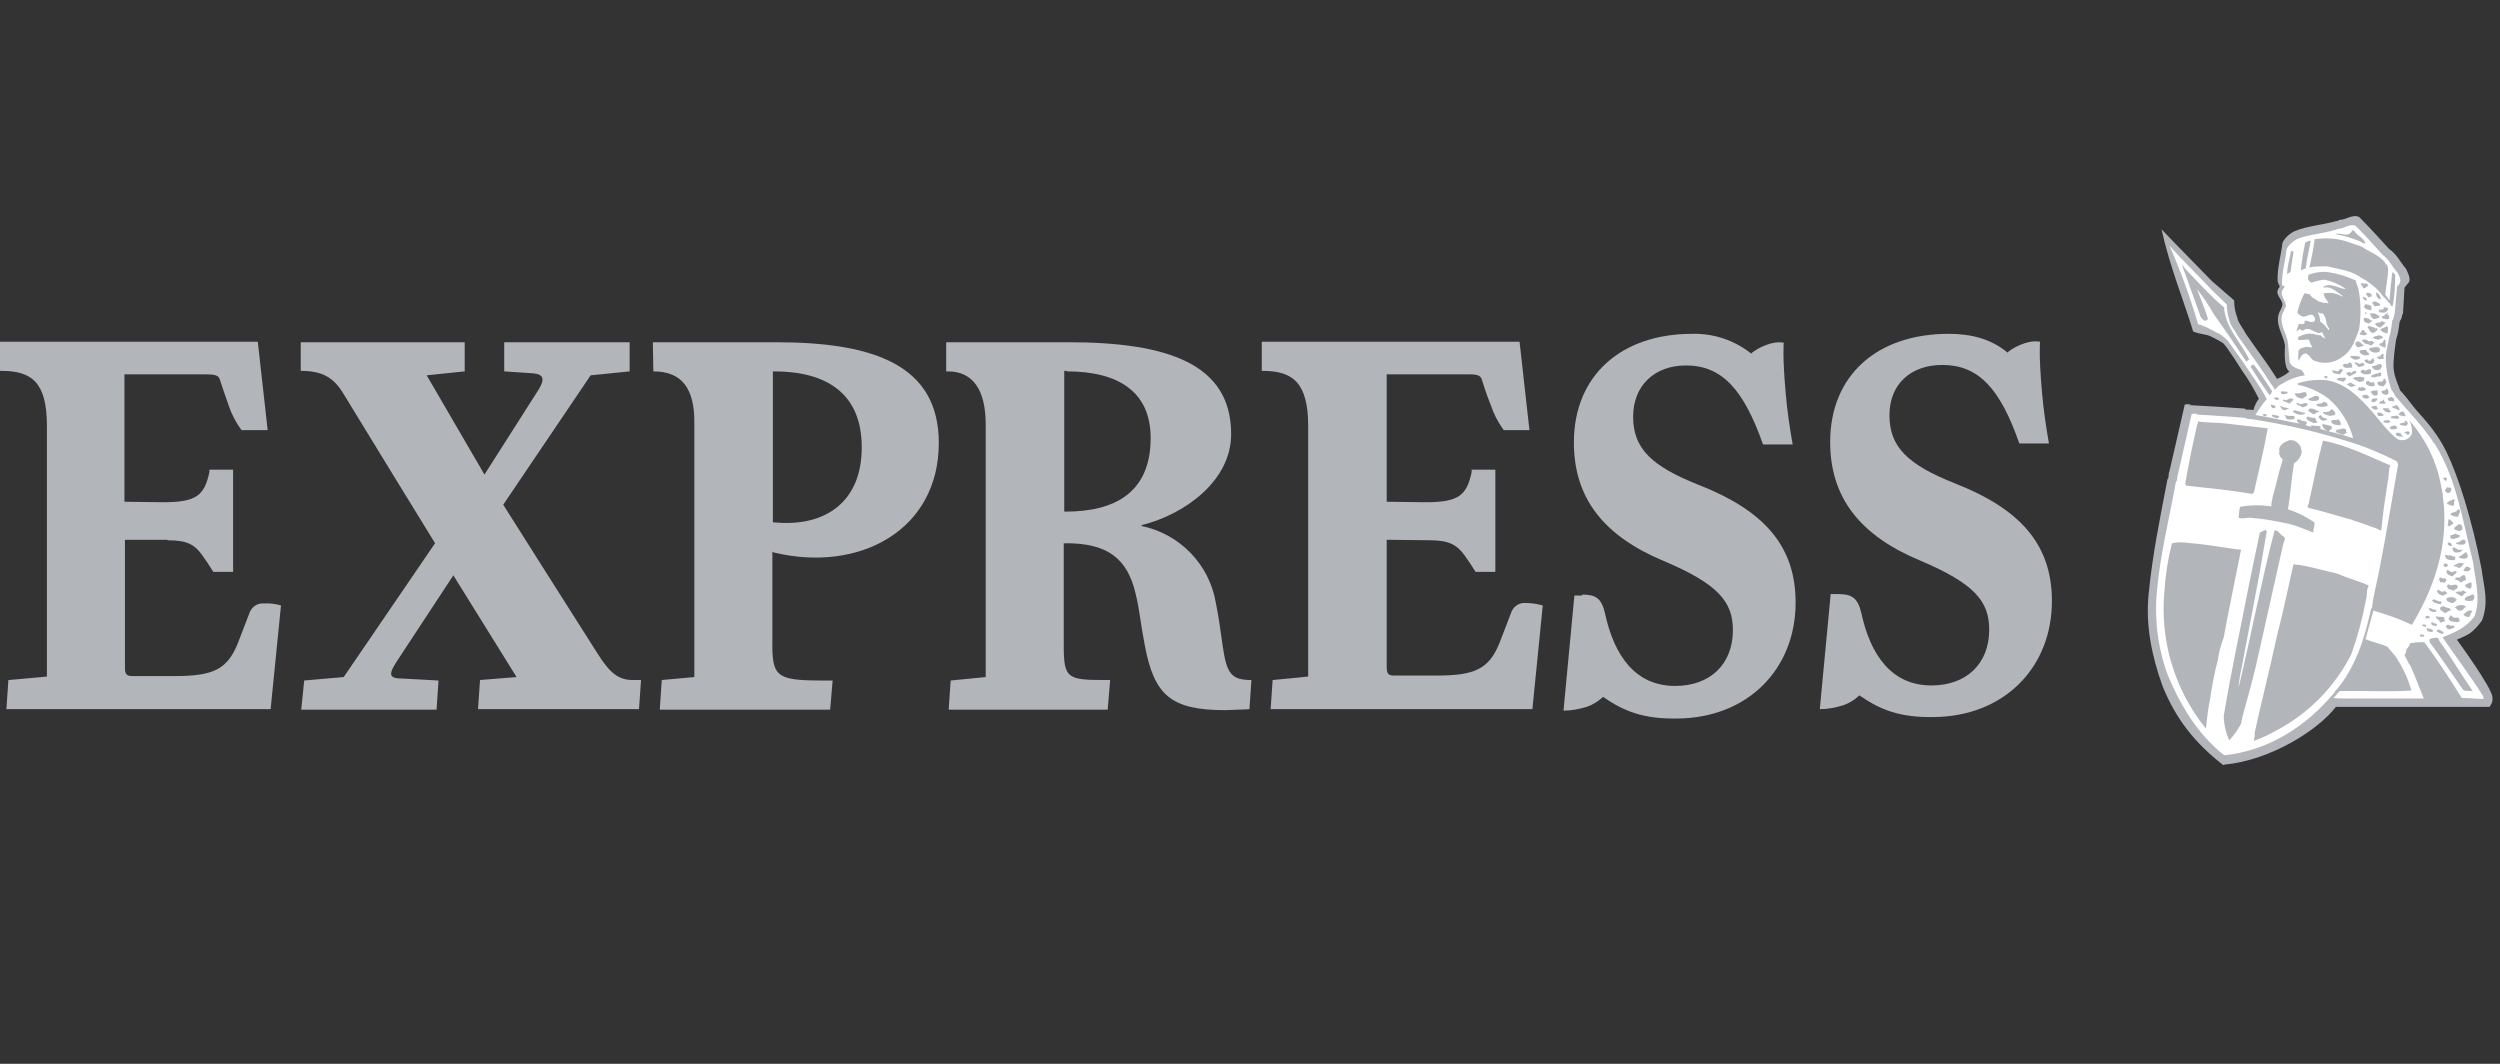 <svg width="141" height="60" viewBox="0 0 141 60" fill="none" xmlns="http://www.w3.org/2000/svg">
<rect x="0" y="0" width="141" height="60" fill="#333333" stroke="none"/>
<path d="M103.696 33.507C104.476 33.507 104.782 33.757 104.977 34.565C105.506 37.016 106.732 38.659 108.932 38.659C110.91 38.659 112.191 37.434 112.191 35.512C112.191 33.924 111.383 32.922 108.292 31.613C104.949 30.22 103.222 28.103 103.222 24.928C103.222 21.168 105.868 18.828 109.907 18.828C111.216 18.828 112.33 19.134 113.222 19.887L113.277 19.831C113.528 19.636 113.806 19.497 114.113 19.385C114.419 19.274 114.726 19.218 115.06 19.274C115.06 19.274 114.976 19.998 115.171 22.143C115.255 23.117 115.394 24.064 115.561 25.012H113.89C112.804 21.892 111.578 20.583 109.545 20.583C107.79 20.583 106.565 21.641 106.565 23.424C106.565 25.206 107.595 26.209 110.269 27.267C113.89 28.688 115.728 30.666 115.728 33.897C115.728 37.657 113.027 40.414 109.044 40.442C107.177 40.47 106.063 40.052 104.866 39.216L104.81 39.272C104.559 39.495 104.281 39.662 103.974 39.773C103.529 39.913 103.083 39.996 102.637 39.996L103.25 33.507H103.696Z" fill="#B2B6BB"/>
<path d="M89.24 33.534C90.02 33.534 90.327 33.757 90.522 34.593C91.051 37.044 92.276 38.687 94.477 38.687C96.454 38.687 97.735 37.462 97.735 35.54C97.735 33.952 96.928 32.949 93.836 31.64C90.494 30.248 88.767 28.131 88.767 24.956C88.767 21.195 91.413 18.828 95.451 18.828C96.649 18.8 97.819 19.19 98.766 19.942C98.794 19.914 98.794 19.914 98.822 19.887C99.072 19.692 99.351 19.552 99.657 19.441C99.964 19.329 100.27 19.274 100.604 19.329C100.604 19.329 100.521 20.054 100.716 22.198C100.799 23.173 100.938 24.12 101.106 25.067H99.434C98.348 21.975 97.123 20.611 95.089 20.611C93.335 20.611 92.109 21.725 92.109 23.507C92.109 25.29 93.14 26.293 95.814 27.351C99.434 28.771 101.273 30.749 101.273 33.98C101.273 37.74 98.571 40.498 94.588 40.525C92.722 40.553 91.608 40.136 90.41 39.3L90.354 39.356C90.104 39.578 89.825 39.745 89.519 39.857C89.073 39.996 88.627 40.08 88.182 40.08L88.795 33.59H89.24" fill="#B2B6BB"/>
<path d="M80.633 30.471C81.72 30.471 82.165 30.721 82.611 31.334C82.806 31.613 83.001 31.891 83.168 32.169L83.224 32.253H84.338V26.488H83.001V26.627C82.722 27.936 82.277 28.326 80.411 28.326L78.21 28.298V21.112H82.862C83.419 21.112 83.53 21.223 83.586 21.446C83.725 21.864 83.781 22.087 84.087 22.867C84.254 23.368 84.505 23.841 84.811 24.259H86.26L85.703 19.274H71.164V20.917H71.219C72.918 20.917 73.782 21.585 73.782 24.037V38.158L71.776 38.353L71.665 39.996H86.427L87.012 34.147C86.705 34.063 86.371 34.008 86.037 34.008C85.703 33.98 85.396 34.175 85.257 34.481C85.118 34.843 84.895 35.428 84.561 36.292C83.976 37.712 83.196 38.102 81.051 38.102H78.6C78.266 38.102 78.21 37.935 78.21 37.629V30.443L80.633 30.471Z" fill="#B2B6BB"/>
<path d="M60.162 20.945C63.142 20.945 64.897 22.142 64.897 24.705C64.897 27.769 62.892 28.855 60.106 28.855H60.023V20.917H60.162M68.574 34.008C68.212 31.835 66.54 30.108 64.368 29.663C64.368 29.663 64.368 29.635 64.424 29.607C66.763 29.022 69.437 27.156 69.437 24.482C69.437 20.527 65.872 19.302 60.246 19.302H53.366V20.945H53.45C54.87 20.945 55.594 21.975 55.594 23.953V38.186L53.617 38.381L53.505 40.024H62.474L62.613 38.353H62.418C60.19 38.353 59.995 38.297 59.995 36.375V30.638C60.023 30.638 60.078 30.666 60.106 30.638C62.418 30.638 63.588 31.445 64.061 33.534C64.284 34.453 64.34 35.261 64.563 36.375C65.092 39.216 66.039 40.052 69.103 40.052C69.409 40.052 69.604 40.024 69.827 40.024C70.106 40.024 70.468 39.996 70.468 39.996L70.579 38.353C69.465 38.353 69.186 38.019 68.964 36.459C68.769 35.066 68.741 34.871 68.574 34.008" fill="#B2B6BB"/>
<path d="M36.849 20.945C38.465 20.945 39.189 21.92 39.161 23.897V38.186L37.323 38.353L37.211 40.024H46.821L46.96 38.381H46.403C43.729 38.381 43.534 38.158 43.562 36.069V31.111C43.59 31.139 43.645 31.167 43.673 31.167C48.464 32.309 52.948 29.913 52.948 24.983C52.948 20.611 49.327 19.302 43.757 19.302H36.821L36.849 20.945ZM43.645 20.945C46.598 20.945 48.603 22.17 48.603 25.234C48.603 28.27 46.598 29.718 43.729 29.468C43.673 29.468 43.617 29.468 43.59 29.44V20.945H43.645Z" fill="#B2B6BB"/>
<path d="M28.438 20.945V19.302H35.512V20.945L33.312 21.168L28.382 28.465C28.382 28.465 33.117 35.958 33.73 36.904C34.398 37.963 34.899 38.353 35.679 38.353H36.153L36.041 39.996H26.961L27.073 38.353L29.134 38.186L25.569 32.448C25.569 32.448 22.895 36.515 22.366 37.322C21.892 38.047 21.948 38.269 22.672 38.269L24.733 38.381L24.622 40.024H16.99L17.157 38.381L19.385 38.186L24.538 30.638C24.538 30.638 20.137 23.479 19.33 22.142C18.773 21.251 18.132 20.917 16.962 20.917V19.302H26.209V20.945L24.065 21.168L27.323 26.766L30.359 22.003C30.749 21.39 30.666 21.112 30.081 21.056L28.438 20.945Z" fill="#B2B6BB"/>
<path d="M9.442 30.471C10.528 30.471 10.974 30.693 11.42 31.334C11.615 31.613 11.81 31.891 11.977 32.169L12.032 32.253H13.146V26.488H11.81V26.627C11.531 27.936 11.085 28.326 9.219 28.326L7.019 28.298V21.112H11.587C12.144 21.112 12.311 21.168 12.395 21.39C12.534 21.808 12.617 22.087 12.896 22.867C13.063 23.368 13.314 23.841 13.62 24.259H15.096L14.539 19.274H0V20.917H0.084C1.783 20.917 2.646 21.558 2.646 24.009V38.158L0.474 38.353L0.362 39.996H15.263L15.848 34.147C15.542 34.063 15.208 34.008 14.873 34.036C14.539 34.008 14.233 34.203 14.094 34.509C13.954 34.871 13.731 35.456 13.397 36.32C12.812 37.74 12.032 38.13 9.888 38.13H7.437C7.102 38.13 7.047 37.963 7.047 37.657V30.443H9.442" fill="#B2B6BB"/>
<path d="M125.393 43.153C123.75 41.872 122.719 40.535 121.967 38.696C121.382 37.053 120.992 35.298 121.187 33.46C121.41 31.204 121.828 29.227 122.246 27.026C122.357 26.915 122.273 26.72 122.357 26.581C122.636 25.327 122.942 24.074 123.22 22.82C123.332 22.793 123.471 22.793 123.583 22.82L123.443 22.848C124.474 22.904 125.532 22.96 126.591 23.043C126.646 23.099 126.758 23.127 126.841 23.099L127.092 23.127C127.148 22.904 127.259 22.681 127.398 22.486C127.12 21.929 126.813 21.4 126.451 20.898C126.451 20.898 125.56 19.478 125.365 19.339C125.142 19.2 124.919 19.088 124.697 18.977C124.418 18.837 124.112 18.865 123.694 18.698C123.193 17.027 122.357 14.994 121.911 12.933L122.552 13.601L124.725 15.829L126.006 16.943C126.006 17.278 126.061 17.584 126.173 17.89C126.256 18.253 126.507 18.503 126.674 18.837C127.398 19.896 127.76 20.314 128.429 21.372C128.68 21.261 128.93 21.121 129.125 20.954C128.763 20.759 128.875 19.506 128.875 19.506C128.791 18.865 128.262 18.28 128.568 17.584C128.652 17.445 128.707 17.305 128.735 17.166C128.68 16.804 128.234 16.581 128.568 16.191C128.596 16.136 128.457 15.941 128.457 15.857C128.429 15.105 128.652 14.409 128.735 13.685C128.875 13.406 129.125 13.183 129.404 13.044C130.128 12.738 131.047 12.682 131.799 12.459C131.855 12.515 131.883 12.403 131.938 12.403C132.328 12.403 132.663 12.069 133.053 12.236C133.637 12.821 134.194 13.434 134.752 14.047C135.169 14.325 135.364 14.771 135.699 15.161C135.782 15.356 135.977 15.69 135.866 15.913L135.615 16.219L135.531 17.668C135.448 17.807 135.476 17.974 135.364 18.085V18.169L135.336 18.141C135.309 18.475 135.253 18.809 135.141 19.144C135.086 19.506 135.03 19.924 135.002 20.341C134.946 21.066 135.141 21.372 135.364 22.013C135.531 22.18 135.866 22.598 136.116 22.932C136.451 23.377 137.314 24.129 137.982 25.494C138.651 26.859 139.431 29.338 139.96 32.095C140.099 33.154 140.378 33.934 139.988 34.992C139.459 35.688 139.292 35.772 138.567 36.078C138.567 36.078 140.573 38.808 140.573 39.337C140.601 39.532 140.545 39.699 140.406 39.866H131.743C130.796 41.12 128.123 42.874 125.449 43.125" fill="#B2B6BB"/>
<path d="M131.075 17.779C131.019 17.612 130.852 17.723 130.768 17.612V17.64L130.713 17.612C130.796 17.751 130.852 17.918 130.852 18.113C130.963 18.252 131.103 18.28 131.186 18.447C131.242 18.475 131.298 18.587 131.353 18.614C131.381 18.587 131.353 18.531 131.353 18.503C131.158 18.308 131.242 18.002 131.075 17.779V17.779Z" fill="white"/>
<path d="M135.949 36.273C136.172 36.245 136.367 36.217 136.589 36.217C136.589 36.19 136.589 36.19 136.617 36.19C136.617 36.245 136.701 36.217 136.729 36.217C137.481 37.22 138.177 38.306 138.846 39.365C139.236 39.365 139.681 39.42 140.071 39.42C140.071 39.365 140.071 39.309 140.043 39.253C139.347 38.139 138.511 37.053 137.759 35.939C138.428 35.688 139.124 35.382 139.57 34.741C139.932 33.766 139.598 32.68 139.486 31.733C138.901 29.421 138.567 27.026 137.314 25.021C137.23 24.965 137.202 24.909 137.174 24.826L136.645 24.129C136.172 23.544 135.67 23.015 135.225 22.486C135.058 22.347 135.03 22.152 134.89 22.012C134.668 21.4 134.556 20.759 134.556 20.119C134.584 19.729 134.695 19.366 134.751 19.032C134.835 18.726 134.89 18.419 134.918 18.113V18.141V18.085C135.03 17.974 135.002 17.807 135.058 17.695L135.197 16.163L135.336 15.996C135.448 15.773 135.308 15.551 135.225 15.383C134.918 15.049 134.751 14.632 134.389 14.381C133.888 13.824 133.386 13.267 132.857 12.738C132.495 12.598 132.217 12.905 131.855 12.905C131.799 12.905 131.771 12.988 131.715 12.96C131.019 13.183 130.211 13.211 129.543 13.489C129.292 13.629 129.069 13.824 128.958 14.074C128.902 14.715 128.679 15.383 128.707 16.052C128.707 16.136 128.819 16.136 128.846 16.108C128.846 16.163 128.846 16.219 128.791 16.275C128.512 16.609 128.902 16.915 128.93 17.25C128.902 17.333 128.874 17.417 128.819 17.445H128.846C128.819 17.5 128.819 17.556 128.763 17.612C128.484 18.252 128.986 18.782 129.041 19.366L129.125 20.286C129.125 20.675 129.543 20.787 129.821 20.87C129.793 20.954 129.877 20.926 129.905 20.982C129.905 21.066 130.016 21.121 129.961 21.205L129.905 21.177C129.459 21.26 129.041 21.428 128.651 21.678C128.484 21.734 128.401 21.929 128.261 21.985V21.957C128.289 21.873 128.178 21.79 128.122 21.706C127.509 20.731 126.841 19.84 126.173 18.893C126.033 18.587 125.783 18.364 125.727 18.029C125.643 17.751 125.588 17.445 125.588 17.166L124.891 16.498L122.914 14.464L122.357 13.852C122.997 15.3 123.527 16.776 123.972 18.28C124.362 18.392 124.724 18.587 125.058 18.782C125.281 18.837 125.421 19.032 125.615 19.172L126.59 20.536C127.008 21.205 127.509 21.817 127.844 22.514C127.593 22.792 127.398 23.099 127.203 23.405C128.067 23.544 128.958 23.767 129.793 23.907L129.682 23.879C129.626 23.851 129.543 23.767 129.543 23.684C129.598 23.6 129.654 23.684 129.738 23.712C129.71 23.684 129.682 23.656 129.682 23.628H129.71C129.793 23.795 129.988 23.712 130.1 23.795C130.1 23.879 130.1 23.934 130.016 23.962C130.128 24.018 130.239 24.046 130.378 24.074L130.323 24.018C130.462 23.962 130.601 24.046 130.768 24.018C130.852 24.018 130.935 24.101 130.852 24.185C130.991 24.213 131.13 24.268 131.27 24.324C131.158 24.268 130.963 24.101 130.963 23.934H131.102C131.242 23.99 131.409 23.962 131.52 24.074C131.548 24.213 131.409 24.241 131.325 24.324C131.799 24.436 132.272 24.575 132.718 24.714C132.495 23.851 131.994 23.043 131.297 22.458C130.796 22.096 130.211 21.817 129.598 21.706C129.598 21.678 129.571 21.65 129.598 21.622C129.988 21.483 130.406 21.428 130.796 21.428C131.91 21.372 132.829 22.152 133.554 22.959C134.111 23.544 134.584 24.296 135.225 24.77C135.475 24.881 135.754 24.826 135.921 24.631C136.144 24.408 136.005 24.101 135.949 23.823C135.949 23.795 135.893 23.767 135.893 23.712C136.84 24.798 137.481 26.135 137.704 27.555C137.759 27.639 137.704 27.722 137.759 27.806L137.843 28.614C138.01 31.093 137.202 33.293 136.032 35.243C135.336 34.908 134.612 34.658 133.86 34.435L133.414 36.05C133.804 36.217 134.25 36.301 134.64 36.468L135.113 37.025C135.503 37.61 135.81 38.251 136.005 38.947C134.64 39.031 133.331 38.947 131.966 38.975C131.827 39.086 131.743 39.253 131.604 39.365L131.938 39.393C132.049 39.365 132.217 39.42 132.328 39.393H136.701C136.45 38.78 136.227 38.167 135.949 37.554C135.81 37.387 135.754 37.164 135.615 36.969C135.67 36.858 135.726 36.747 135.726 36.607C135.837 36.524 135.893 36.385 135.949 36.273V36.273ZM129.264 22.486L129.376 22.542C129.292 22.57 129.236 22.681 129.153 22.737C129.069 22.792 128.902 22.625 128.763 22.625V22.514C128.958 22.681 129.097 22.402 129.264 22.486ZM128.707 22.068L129.014 22.096C129.069 22.235 128.902 22.18 128.846 22.235C128.791 22.207 128.679 22.263 128.651 22.18C128.624 22.096 128.651 22.068 128.707 22.068V22.068ZM128.512 22.458C128.54 22.514 128.512 22.57 128.456 22.57C128.373 22.542 128.261 22.542 128.261 22.43C128.345 22.402 128.456 22.402 128.512 22.458ZM126.813 20.286C126.785 20.341 126.73 20.369 126.674 20.397V20.369C126.089 19.478 125.476 18.587 124.863 17.723C124.585 17.222 124.251 16.748 123.916 16.303C124.111 16.86 124.362 17.417 124.529 17.974C124.501 18.057 124.446 18.085 124.362 18.085H124.334C124.195 18.002 124.084 17.862 124.056 17.695L123.081 14.993L122.997 14.91C123.081 14.966 123.192 15.021 123.22 15.133C123.944 15.885 124.613 16.637 125.393 17.305C125.504 17.305 125.421 17.417 125.448 17.473C125.588 18.559 126.395 19.339 126.869 20.286C126.897 20.286 126.841 20.258 126.813 20.286ZM127.788 23.489C127.732 23.461 127.621 23.461 127.621 23.377C127.677 23.294 127.76 23.377 127.844 23.377C127.872 23.405 127.816 23.433 127.788 23.489ZM127.983 22.263C127.621 21.762 127.259 21.205 126.925 20.675C126.952 20.648 126.98 20.564 127.036 20.62C127.008 20.508 127.147 20.564 127.175 20.648C127.509 21.093 127.844 21.595 128.15 22.068C128.094 22.152 128.094 22.291 127.983 22.263V22.263ZM128.067 22.82C128.178 22.82 128.261 22.876 128.373 22.904C128.289 22.904 128.345 22.959 128.317 23.015C128.234 23.043 128.122 23.015 128.094 22.932V22.904L128.067 22.82ZM128.429 23.6C128.317 23.544 128.206 23.544 128.122 23.461L128.178 23.377C128.289 23.433 128.429 23.405 128.568 23.489C128.512 23.517 128.512 23.572 128.429 23.6V23.6ZM128.735 23.099C128.679 23.043 128.624 22.959 128.568 22.876C128.735 22.959 128.93 23.015 129.125 23.015C129.014 23.043 128.874 23.21 128.735 23.099ZM128.958 23.628C128.986 23.572 128.874 23.6 128.93 23.517C128.902 23.489 128.846 23.461 128.846 23.405C129.014 23.461 129.208 23.461 129.376 23.461C129.459 23.489 129.376 23.544 129.431 23.6C129.292 23.684 129.097 23.684 128.958 23.628V23.628ZM129.988 23.349C129.849 23.405 129.682 23.405 129.543 23.349C129.459 23.322 129.403 23.266 129.32 23.238C129.32 23.154 129.403 23.182 129.431 23.127C129.543 23.21 129.71 23.182 129.849 23.266C129.905 23.266 129.933 23.238 129.988 23.266V23.349ZM130.545 23.879C130.378 23.795 130.155 23.767 130.072 23.572C130.1 23.517 130.183 23.461 130.239 23.517C130.323 23.544 130.406 23.572 130.49 23.572C130.629 23.517 130.573 23.739 130.685 23.767C130.713 23.879 130.573 23.823 130.545 23.879V23.879ZM130.601 23.322C130.462 23.433 130.35 23.266 130.239 23.21C130.128 23.154 130.211 23.071 130.295 23.043C130.49 23.015 130.629 23.182 130.824 23.182C130.796 23.266 130.657 23.21 130.601 23.322V23.322ZM131.019 23.739C130.908 23.684 130.796 23.628 130.768 23.489C130.796 23.489 130.852 23.377 130.908 23.433C130.963 23.517 131.019 23.572 131.102 23.572C131.158 23.6 131.214 23.6 131.27 23.656C131.242 23.712 131.102 23.684 131.019 23.739V23.739ZM132.3 24.213L132.328 24.268C132.328 24.296 132.3 24.352 132.328 24.38C132.356 24.352 132.384 24.38 132.384 24.38C132.384 24.38 132.328 24.463 132.3 24.408C132.161 24.659 131.91 24.38 131.715 24.38C131.743 24.352 131.771 24.296 131.771 24.241C131.966 24.241 132.133 24.101 132.3 24.213V24.213ZM131.882 23.656C131.938 23.712 132.022 23.795 132.022 23.907L131.994 23.99C131.799 23.962 131.548 23.99 131.465 23.767C131.576 23.6 131.771 23.767 131.882 23.628V23.656ZM131.604 23.154H131.632C131.66 23.21 131.687 23.266 131.715 23.322C131.687 23.461 131.52 23.405 131.437 23.461C131.297 23.433 131.186 23.405 131.047 23.322C131.019 23.294 131.019 23.266 131.019 23.238C131.075 23.21 131.186 23.294 131.242 23.21C131.437 23.294 131.465 22.932 131.604 23.154V23.154ZM131.047 22.653C131.13 22.709 131.297 22.681 131.27 22.848C131.297 22.876 131.325 22.848 131.381 22.82C131.186 22.959 130.935 22.987 130.713 22.904L130.629 22.82C130.713 22.709 130.991 22.82 131.047 22.653V22.653ZM130.295 22.43C130.323 22.458 130.406 22.43 130.462 22.375C130.545 22.319 130.657 22.319 130.74 22.347L130.796 22.402C130.824 22.486 130.768 22.57 130.685 22.597C130.518 22.625 130.323 22.625 130.183 22.542L130.295 22.43ZM129.877 22.987C129.766 22.876 129.598 22.876 129.515 22.765C129.598 22.653 129.654 22.792 129.766 22.792C129.877 22.792 130.044 22.653 130.155 22.792C130.155 22.932 129.961 22.904 129.877 22.987V22.987ZM130.016 22.124L130.1 22.068C130.128 22.096 130.044 22.096 130.044 22.124C130.044 22.152 130.128 22.235 130.1 22.319L129.849 22.486C129.682 22.458 129.459 22.402 129.431 22.207C129.459 22.152 129.515 22.207 129.571 22.18C129.738 22.207 129.877 22.096 130.016 22.124V22.124ZM135.81 23.823L135.782 23.934C135.726 24.074 135.559 23.99 135.475 23.99C135.448 23.962 135.364 23.99 135.336 23.934C135.364 23.823 135.503 23.907 135.559 23.823C135.587 23.823 135.615 23.851 135.642 23.823C135.67 23.795 135.615 23.795 135.615 23.795C135.698 23.6 135.726 23.851 135.81 23.823V23.823ZM134.89 23.6L134.835 23.517C134.946 23.433 135.058 23.489 135.169 23.433C135.225 23.461 135.308 23.489 135.308 23.572C135.225 23.684 135.058 23.572 134.89 23.6ZM135.615 23.294C135.615 23.349 135.642 23.377 135.67 23.433C135.67 23.489 135.615 23.461 135.587 23.489L135.559 23.461C135.448 23.461 135.364 23.433 135.28 23.377V23.349C135.364 23.238 135.531 23.127 135.615 23.294V23.294ZM135.197 22.876C135.28 22.932 135.336 23.043 135.336 23.127L135.308 23.154C135.253 23.099 135.169 23.099 135.113 23.043C135.03 23.043 134.974 23.015 134.918 22.959C134.918 22.904 134.974 22.904 135.002 22.904C135.085 22.932 135.113 22.792 135.197 22.876ZM135.03 22.486C135.002 22.542 135.058 22.625 135.03 22.653C134.918 22.57 134.668 22.709 134.668 22.458C134.695 22.402 134.751 22.486 134.779 22.43C134.835 22.319 134.946 22.43 135.03 22.486V22.486ZM134.668 23.015C134.723 22.987 134.695 23.043 134.723 23.071C134.751 23.099 134.835 23.182 134.835 23.238C134.723 23.294 134.612 23.238 134.528 23.21C134.501 23.154 134.417 23.127 134.389 23.071C134.445 22.959 134.584 23.071 134.668 23.015V23.015ZM134.166 22.765C134.222 22.709 134.25 22.57 134.333 22.625L134.417 22.542C134.501 22.57 134.445 22.681 134.528 22.681L134.556 22.737C134.445 22.82 134.306 22.737 134.166 22.765V22.765ZM134.723 22.096C134.723 22.18 134.668 22.263 134.584 22.263H134.556C134.445 22.263 134.361 22.207 134.306 22.096C134.361 21.957 134.584 22.096 134.584 21.901C134.668 21.901 134.668 22.012 134.723 22.096ZM134.612 21.539C134.556 21.622 134.501 21.734 134.417 21.79C134.278 21.762 134.111 21.79 134.083 21.595C134.138 21.428 134.389 21.622 134.417 21.428C134.417 21.372 134.473 21.344 134.501 21.372C134.528 21.372 134.556 21.4 134.556 21.428C134.556 21.455 134.528 21.511 134.612 21.539V21.539ZM132.551 20.091C132.718 20.063 132.913 20.063 133.08 20.119C133.08 20.146 133.164 20.174 133.108 20.202C132.996 20.286 132.857 20.313 132.718 20.258C132.662 20.174 132.523 20.174 132.551 20.091ZM132.662 20.731C132.467 20.731 132.244 20.815 132.133 20.62C132.133 20.536 132.217 20.536 132.272 20.508C132.328 20.536 132.384 20.536 132.412 20.536C132.439 20.425 132.634 20.425 132.634 20.536C132.634 20.592 132.69 20.62 132.662 20.675V20.731ZM133.748 17.5C133.609 17.472 133.414 17.472 133.331 17.305C133.359 17.277 133.331 17.194 133.414 17.166C133.526 17.166 133.665 17.194 133.748 17.277V17.5ZM134.083 17.779L134.194 17.807C134.222 17.862 134.166 17.946 134.111 17.946C134.055 17.946 133.916 18.029 133.832 17.974C133.749 17.89 133.693 17.807 133.665 17.695C133.804 17.64 133.943 17.667 134.083 17.751V17.779ZM133.47 17.667C133.47 17.695 133.442 17.695 133.386 17.695V17.612H133.442L133.47 17.667ZM133.303 16.86C133.275 16.832 133.247 16.776 133.275 16.748C133.303 16.72 133.414 16.832 133.414 16.748C133.414 16.832 133.498 16.86 133.498 16.943C133.386 16.971 133.331 16.887 133.275 16.832L133.303 16.86ZM133.386 17.918C133.498 17.946 133.637 17.974 133.693 18.057C133.693 18.085 133.776 18.029 133.776 18.085C133.776 18.141 133.637 18.224 133.554 18.252C133.526 18.197 133.47 18.197 133.414 18.197C133.359 18.141 133.275 18.057 133.331 17.946L133.386 17.918ZM133.86 18.447L133.971 18.531L134.055 18.503C134.083 18.503 134.083 18.559 134.083 18.614C133.999 18.67 133.888 18.837 133.776 18.754C133.637 18.726 133.637 18.559 133.526 18.475C133.609 18.28 133.721 18.475 133.86 18.447V18.447ZM133.776 19.227L133.916 19.339C133.86 19.366 133.804 19.45 133.721 19.478C133.554 19.394 133.275 19.422 133.219 19.172C133.359 19.116 133.498 19.144 133.609 19.255L133.776 19.227ZM134.194 19.645L134.25 19.729C134.222 19.784 134.194 19.84 134.138 19.868C134.027 19.896 133.888 19.896 133.748 19.84C133.721 19.756 133.554 19.756 133.637 19.645C133.804 19.589 133.971 19.561 134.166 19.589L134.194 19.645ZM133.47 19.756C133.47 19.868 133.609 19.896 133.637 19.979C133.526 20.063 133.386 20.063 133.247 20.007C133.191 19.951 133.052 19.896 133.08 19.812C133.164 19.701 133.331 19.756 133.442 19.729L133.47 19.756ZM133.554 20.313C133.581 20.369 133.665 20.341 133.693 20.341C133.721 20.341 133.776 20.202 133.86 20.202C133.888 20.23 133.86 20.286 133.916 20.313C133.916 20.425 133.804 20.536 133.693 20.536C133.581 20.508 133.414 20.481 133.359 20.341C133.386 20.286 133.498 20.23 133.526 20.286L133.554 20.313ZM133.832 20.648C133.971 20.648 134.111 20.508 134.278 20.536L134.333 20.62C134.361 20.703 134.278 20.787 134.222 20.843C134.111 20.898 133.971 20.898 133.888 20.815C133.832 20.759 133.721 20.703 133.832 20.62V20.648ZM134.25 20.286C134.166 20.258 134.083 20.202 134.055 20.119C134.111 20.091 134.166 20.146 134.222 20.091C134.278 20.035 134.333 19.951 134.417 19.951C134.473 20.035 134.389 20.119 134.445 20.174C134.445 20.313 134.306 20.202 134.222 20.258L134.25 20.286ZM134.194 19.394C134.25 19.366 134.306 19.339 134.361 19.339L134.473 19.144C134.584 19.172 134.528 19.311 134.556 19.394C134.528 19.478 134.584 19.589 134.501 19.617C134.389 19.534 134.222 19.506 134.166 19.394H134.194ZM134.166 19.172C134.055 19.116 133.916 19.144 133.832 19.032C133.916 18.949 133.999 18.977 134.111 18.921C134.222 18.893 134.333 18.949 134.417 19.032C134.361 19.088 134.222 19.116 134.138 19.172H134.166ZM133.943 18.28C134.027 18.197 134.138 18.197 134.278 18.169C134.333 18.002 134.417 18.224 134.528 18.169C134.556 18.197 134.528 18.197 134.528 18.224L134.25 18.475C134.111 18.447 133.999 18.364 133.943 18.252V18.28ZM134.138 17.556C134.166 17.556 134.194 17.528 134.194 17.5C134.194 17.472 134.111 17.445 134.111 17.445C134.194 17.472 134.306 17.472 134.417 17.445C134.445 17.417 134.445 17.361 134.445 17.333C134.556 17.333 134.668 17.333 134.695 17.445C134.668 17.528 134.556 17.584 134.473 17.64C134.333 17.612 134.194 17.667 134.138 17.528V17.556ZM134.25 16.887C134.138 16.887 134.055 16.748 134.027 16.665L133.999 16.498C134.166 16.526 134.222 16.693 134.278 16.804L134.25 16.887ZM134.25 17.166C134.194 17.305 134.083 17.222 133.971 17.277C133.86 17.25 133.86 17.138 133.776 17.082C133.832 17.027 133.888 16.999 133.943 16.999C134.055 17.027 134.138 17.082 134.222 17.138L134.25 17.166ZM133.637 16.804C133.554 16.776 133.498 16.637 133.442 16.581C133.498 16.442 133.637 16.553 133.721 16.553C133.748 16.609 133.776 16.665 133.776 16.72C133.721 16.748 133.665 16.72 133.609 16.748L133.637 16.804ZM133.275 16.247C133.303 16.136 133.08 16.08 133.191 15.968C133.303 16.024 133.581 15.913 133.554 16.136C133.442 16.163 133.386 16.303 133.275 16.247ZM133.191 18.642C133.275 18.559 133.359 18.642 133.386 18.726L133.526 18.837C133.47 18.865 133.331 18.949 133.219 18.893C133.191 18.865 133.108 18.893 133.08 18.837C133.052 18.782 133.219 18.754 133.191 18.642V18.642ZM133.303 19.478V19.534C133.164 19.478 133.024 19.673 132.913 19.534C132.857 19.478 132.829 19.422 132.857 19.339C132.885 19.311 132.885 19.255 132.969 19.255C133.108 19.255 133.191 19.394 133.303 19.478ZM133.164 20.481C133.219 20.453 133.331 20.481 133.359 20.536C133.331 20.675 133.136 20.675 133.024 20.703C132.969 20.592 132.829 20.564 132.802 20.453C132.885 20.369 133.08 20.62 133.164 20.481V20.481ZM133.108 21.233C133.191 21.316 133.442 21.205 133.331 21.428C133.275 21.567 133.108 21.511 133.024 21.539C132.941 21.455 132.802 21.428 132.718 21.344C132.802 21.205 132.996 21.316 133.108 21.233V21.233ZM133.136 20.982V20.926C133.219 20.898 133.275 20.787 133.359 20.898C133.498 20.926 133.609 20.731 133.721 20.87V21.066C133.526 21.121 133.303 21.177 133.136 20.982V20.982ZM133.554 21.483C133.665 21.511 133.721 21.65 133.86 21.539C133.943 21.567 133.916 21.706 133.943 21.762C133.776 21.817 133.581 21.79 133.442 21.65C133.442 21.595 133.442 21.483 133.554 21.483ZM133.721 21.233C133.748 21.121 133.916 21.149 133.999 21.066C134.111 21.121 134.306 20.87 134.306 21.121C134.306 21.288 134.083 21.205 133.999 21.26C133.888 21.316 133.804 21.288 133.721 21.233V21.233ZM134.668 18.754C134.64 18.865 134.528 18.754 134.445 18.754L134.25 18.614C134.333 18.475 134.528 18.503 134.64 18.364L134.612 18.392C134.751 18.475 134.64 18.67 134.668 18.754V18.754ZM134.751 17.946C134.668 18.085 134.556 17.946 134.417 17.974L134.333 17.89C134.333 17.779 134.501 17.862 134.501 17.751C134.556 17.723 134.584 17.667 134.64 17.695V17.667L134.695 17.612C134.695 17.612 134.668 17.667 134.695 17.667V17.695C134.695 17.695 134.584 17.723 134.64 17.751C134.695 17.779 134.723 17.751 134.723 17.807C134.751 17.862 134.751 17.918 134.751 17.946V17.946ZM131.743 13.183C132.049 13.127 132.439 13.406 132.634 13.044C132.718 12.905 132.802 13.044 132.829 13.1C133.024 13.322 133.303 13.434 133.414 13.712C133.303 13.768 133.191 13.657 133.08 13.601C132.662 13.434 132.217 13.294 131.743 13.211V13.183ZM132.384 13.629L133.191 13.907C133.637 14.214 134.194 14.381 134.556 14.854C134.528 14.854 134.528 14.854 134.528 14.882C134.528 14.91 134.556 14.91 134.584 14.91H134.612C134.751 15.161 134.668 15.467 134.64 15.746L134.528 16.609C134.612 16.72 134.695 16.832 134.751 16.943L134.779 16.86C134.807 16.386 134.863 15.913 134.918 15.411C134.918 15.383 134.946 15.356 134.974 15.356C135.03 15.411 135.085 15.495 135.113 15.579H135.085C135.085 16.136 135.058 16.72 134.946 17.277L134.89 17.25C134.835 17.25 134.835 17.194 134.807 17.166C134.835 17.082 134.723 17.138 134.723 17.055C134.612 16.915 134.501 16.804 134.389 16.693C134.222 16.47 134.055 16.275 133.832 16.108C133.637 15.941 133.386 15.773 133.164 15.662C132.607 15.244 131.91 15.188 131.242 15.021C130.908 15.021 130.573 15.021 130.239 15.077V15.021H130.267C130.378 14.52 130.49 13.991 130.545 13.489C131.158 13.406 131.799 13.434 132.384 13.629V13.629ZM130.016 13.684C130.1 13.629 130.211 13.573 130.323 13.573C130.239 14.102 130.1 14.604 130.044 15.133L129.766 15.244C129.821 14.715 129.905 14.158 130.016 13.684ZM129.181 15.356C129.097 15.356 129.041 15.467 128.986 15.439C129.014 15.021 129.125 14.604 129.208 14.186C129.264 14.13 129.376 14.158 129.348 14.242L129.181 15.356ZM130.601 20.369C130.295 20.341 130.183 19.701 129.821 20.035C129.793 20.119 129.682 20.202 129.682 20.313L129.654 20.341C129.571 20.202 129.654 19.951 129.626 19.84C129.654 19.617 129.905 19.617 130.072 19.561L130.378 19.589L130.406 19.561C130.323 19.45 130.267 19.311 130.239 19.172C130.1 19.116 129.933 19.199 129.766 19.172C129.71 19.199 129.626 19.172 129.571 19.144H129.626C129.626 19.116 129.598 19.06 129.626 19.004C129.821 18.893 130.044 18.837 130.267 18.809C130.378 18.865 130.49 18.782 130.573 18.865L130.908 18.921C130.963 19.004 131.047 19.06 131.13 19.088C131.186 19.06 131.075 19.032 131.102 18.977V19.004C131.019 18.949 131.019 18.614 130.852 18.782C130.518 18.809 130.239 18.364 129.905 18.642C129.793 18.67 129.71 18.503 129.626 18.614L129.515 18.698C129.543 18.559 129.598 18.392 129.654 18.28H129.598C129.738 18.224 129.905 18.364 129.988 18.197L129.961 18.141L129.988 18.169V18.141L129.961 18.113L130.016 18.085C130.211 18.085 130.462 18.28 130.573 18.057C130.573 17.946 130.518 17.807 130.406 17.751C130.211 17.723 130.044 17.89 129.877 17.862C129.766 17.807 129.598 17.723 129.571 17.612C129.654 17.25 129.793 16.887 129.961 16.553C130.072 16.526 130.155 16.609 130.267 16.581C130.35 16.804 130.601 16.86 130.768 16.999C130.908 17.027 131.047 17.11 131.186 17.082C131.214 17.055 131.27 17.11 131.325 17.11C131.297 16.943 131.075 16.832 131.075 16.609C131.047 16.581 131.019 16.581 131.047 16.553C131.409 16.47 131.771 16.526 132.077 16.72C132.077 16.72 132.105 16.72 132.133 16.693C131.799 16.498 131.52 16.136 131.102 16.219L131.019 16.191C131.409 15.913 131.855 16.247 132.244 16.303L132.272 16.275C131.91 16.024 131.52 15.857 131.102 15.773C130.852 15.801 130.601 15.857 130.35 15.941C130.239 15.857 130.128 15.773 130.183 15.579C130.155 15.551 130.211 15.523 130.211 15.495C130.573 15.356 130.963 15.3 131.353 15.356C131.882 15.439 132.412 15.606 132.885 15.829C132.857 16.024 133.024 16.163 133.024 16.358C133.164 17.082 133.164 17.834 133.052 18.587C132.941 18.865 132.857 19.116 132.746 19.366C132.607 19.645 132.412 19.924 132.161 20.091C131.715 20.453 131.102 20.564 130.601 20.369V20.369ZM131.242 21.344C131.186 21.344 131.102 21.316 131.075 21.26C131.047 21.205 131.158 21.233 131.186 21.205C131.214 21.205 131.27 21.205 131.27 21.26C131.27 21.288 131.242 21.288 131.242 21.344V21.344ZM131.548 20.954V20.87L131.855 20.954C131.91 20.898 132.049 20.675 132.133 20.898C132.077 20.982 132.022 21.038 131.966 21.121C131.827 21.066 131.632 21.121 131.548 20.954ZM132.189 21.539C132.049 21.483 131.882 21.483 131.771 21.372C131.855 21.316 131.994 21.288 132.105 21.316C132.161 21.288 132.356 21.26 132.3 21.4C132.3 21.483 132.189 21.428 132.189 21.539ZM132.634 21.038C132.662 20.954 132.774 20.898 132.857 20.926C132.857 20.926 132.885 20.926 132.885 20.954V21.038C132.746 21.093 132.634 21.149 132.523 21.233C132.439 21.177 132.328 21.121 132.328 21.038C132.412 20.982 132.523 20.982 132.607 21.01L132.634 21.038ZM132.579 21.817L132.356 21.678C132.412 21.622 132.523 21.622 132.579 21.567C132.662 21.65 132.774 21.706 132.913 21.734C132.802 21.734 132.69 21.845 132.579 21.817V21.817ZM132.941 21.957C132.996 21.957 133.052 21.873 133.052 21.817C133.108 21.873 133.191 21.873 133.247 21.817L133.442 21.929C133.414 22.096 133.219 21.985 133.164 22.068C133.08 22.012 132.969 22.012 132.941 21.929V21.957ZM133.359 22.486C133.331 22.43 133.191 22.402 133.247 22.319C133.303 22.235 133.414 22.291 133.498 22.263L133.637 22.402C133.581 22.486 133.442 22.514 133.359 22.458V22.486ZM133.888 22.04C133.943 22.012 134.027 22.012 134.111 22.012C134.027 22.096 134.194 22.235 134.055 22.291C133.971 22.319 133.888 22.319 133.832 22.263L133.693 22.096C133.749 22.068 133.832 22.04 133.916 22.012L133.888 22.04ZM134.083 22.486C134.083 22.57 134.027 22.625 133.943 22.653C133.888 22.709 133.804 22.681 133.748 22.653V22.625C133.776 22.402 133.943 22.514 134.055 22.458L134.083 22.486ZM133.943 23.099C133.86 23.071 133.721 23.015 133.748 22.932C133.832 22.904 133.916 22.876 134.027 22.904C134.083 22.932 134.055 23.043 134.138 23.043C134.055 23.043 134.055 23.154 133.943 23.099V23.099ZM134.083 23.322C134.111 23.21 134.222 23.294 134.306 23.294L134.445 23.405C134.389 23.489 134.306 23.461 134.194 23.461C134.083 23.461 134.083 23.349 134.055 23.266L134.083 23.322ZM134.417 23.795C134.445 23.656 134.612 23.739 134.723 23.684L134.835 23.823C134.779 23.795 134.723 23.823 134.668 23.879C134.584 23.795 134.417 23.879 134.417 23.739V23.795ZM134.807 24.157C134.779 24.129 134.807 24.129 134.779 24.101C134.89 24.018 135.197 23.907 135.197 24.157C135.058 24.241 134.89 24.241 134.779 24.157H134.807ZM135.336 24.631C135.28 24.575 135.085 24.603 135.141 24.463C135.197 24.324 135.28 24.463 135.364 24.408C135.42 24.463 135.475 24.631 135.587 24.631C135.503 24.631 135.42 24.631 135.336 24.603V24.631ZM135.921 24.463C135.865 24.436 135.865 24.519 135.837 24.519C135.698 24.547 135.726 24.38 135.587 24.408C135.615 24.352 135.726 24.352 135.782 24.324C135.837 24.324 135.921 24.352 135.921 24.436C135.893 24.408 135.893 24.436 135.893 24.463H135.921ZM136.924 35.438C137.035 35.465 137.174 35.465 137.23 35.577C137.174 35.716 137.035 35.605 136.924 35.605C136.896 35.521 136.812 35.465 136.896 35.41L136.924 35.438ZM137.119 35.159C137.119 35.131 137.147 35.075 137.174 35.075C137.23 35.215 137.564 35.103 137.397 35.326C137.286 35.27 137.147 35.298 137.119 35.159V35.159ZM139.458 38.975C139.291 38.947 139.096 39.003 138.929 38.919C138.289 38 137.704 37.137 137.035 36.217C137.035 36.162 136.979 36.05 137.091 36.022C137.202 35.995 137.342 35.967 137.481 35.967C137.509 35.995 137.536 36.078 137.592 36.05L137.536 36.078C138.233 37.053 138.79 38 139.458 38.975V38.975ZM137.787 35.744C137.648 35.772 137.564 35.66 137.453 35.633C137.425 35.605 137.425 35.577 137.453 35.549L137.481 35.521C137.648 35.465 137.676 35.633 137.815 35.633C137.815 35.66 137.815 35.716 137.787 35.744V35.744ZM137.592 35.048C137.564 34.908 137.314 34.908 137.425 34.741C137.536 34.825 137.62 34.769 137.759 34.797C137.926 34.769 137.815 34.964 137.926 35.048C137.787 34.992 137.676 35.215 137.592 35.048V35.048ZM137.843 34.546C137.759 34.463 137.62 34.435 137.62 34.296C137.759 34.073 137.954 34.296 138.121 34.296C138.177 34.323 138.233 34.379 138.261 34.435C138.066 34.379 137.982 34.658 137.843 34.546ZM138.149 29.7C138.121 29.672 138.038 29.644 138.038 29.588C138.121 29.533 138.038 29.338 138.121 29.282C138.233 29.31 138.289 29.449 138.372 29.477C138.344 29.616 138.205 29.588 138.149 29.7ZM138.567 30.145L138.706 30.173C138.734 30.201 138.734 30.257 138.706 30.285C138.623 30.368 138.511 30.313 138.428 30.396C138.316 30.396 138.149 30.396 138.205 30.229C138.205 30.201 138.233 30.173 138.261 30.173C138.372 30.229 138.428 30.006 138.567 30.145V30.145ZM138.066 30.619C138.121 30.535 138.177 30.647 138.233 30.619C138.261 30.675 138.261 30.758 138.316 30.786C138.233 30.814 138.149 30.786 138.066 30.73C138.066 30.703 138.038 30.647 138.066 30.619V30.619ZM138.678 31.009H138.901C138.79 31.176 138.595 31.176 138.428 31.148C138.372 31.093 138.344 31.037 138.316 30.953C138.372 30.758 138.539 30.981 138.678 31.009V31.009ZM138.79 33.627C138.706 33.516 138.567 33.516 138.483 33.376C138.539 33.376 138.595 33.404 138.651 33.349C138.734 33.376 138.846 33.376 138.929 33.293C138.985 33.349 139.041 33.376 139.124 33.404C138.957 33.46 138.929 33.627 138.79 33.627ZM139.013 34.156C139.013 34.184 139.041 34.212 139.096 34.212C138.957 34.268 138.929 34.463 138.734 34.435L138.706 34.463L138.456 34.268C138.567 34.156 138.706 34.101 138.873 34.128C138.901 34.156 138.929 34.128 139.013 34.156V34.156ZM138.762 32.847C138.706 32.736 138.567 32.708 138.456 32.68C138.511 32.457 138.678 32.652 138.762 32.541C138.846 32.485 138.985 32.346 139.041 32.513C139.041 32.596 139.152 32.708 139.013 32.736C138.873 32.764 138.901 32.847 138.762 32.847V32.847ZM138.595 31.984C138.539 31.928 138.428 31.984 138.372 31.9C138.456 31.872 138.567 31.789 138.678 31.761C138.79 31.733 138.873 31.761 138.985 31.789C138.846 31.845 138.79 32.151 138.595 31.984V31.984ZM138.567 32.262C138.511 32.374 138.4 32.402 138.316 32.513C138.177 32.457 137.982 32.429 137.982 32.207C138.038 32.067 138.149 32.234 138.261 32.262C138.372 32.29 138.456 32.123 138.567 32.262V32.262ZM138.121 32.959C138.261 33.126 138.539 32.819 138.623 33.098C138.595 33.237 138.456 33.209 138.4 33.321C138.316 33.293 138.205 33.237 138.121 33.237L138.01 33.098C138.01 33.014 138.038 32.959 138.121 32.959ZM138.428 33.711L138.567 33.822C138.483 33.906 138.4 34.017 138.289 34.017C138.177 33.961 137.954 33.961 137.982 33.739C138.121 33.683 138.289 33.655 138.428 33.711V33.711ZM138.428 35.41C138.289 35.41 138.149 35.577 138.01 35.438C137.982 35.382 137.899 35.326 137.982 35.27C138.066 35.215 138.094 35.243 138.149 35.243L138.205 35.298C138.289 35.298 138.428 35.243 138.428 35.354V35.41ZM138.483 35.075C138.316 35.075 138.149 35.048 138.094 34.88C138.094 34.853 138.121 34.853 138.149 34.825C138.177 34.797 138.149 34.713 138.205 34.713C138.261 34.713 138.316 34.769 138.372 34.825C138.483 34.88 138.678 34.741 138.706 34.936C138.734 34.964 138.706 35.02 138.734 35.048C138.651 35.048 138.567 35.131 138.483 35.075V35.075ZM139.263 34.797C139.124 34.797 139.013 34.769 138.929 34.658C139.068 34.546 139.263 34.323 139.458 34.49C139.319 34.546 139.347 34.713 139.263 34.797ZM139.542 33.571C139.57 33.683 139.542 33.794 139.458 33.878C139.291 33.906 139.152 33.906 139.013 33.85C138.985 33.627 139.263 33.627 139.403 33.544C139.43 33.516 139.486 33.516 139.542 33.571V33.571ZM139.403 32.931C139.403 33.014 139.403 33.154 139.319 33.209C139.263 33.209 139.208 33.126 139.124 33.154L139.013 33.014C139.124 32.959 139.236 32.847 139.375 32.847L139.403 32.931ZM139.152 32.234C139.068 32.179 139.013 32.234 138.929 32.179C139.013 32.095 139.013 31.984 139.124 31.956C139.208 31.956 139.291 32.012 139.347 32.067C139.347 32.151 139.236 32.207 139.152 32.234ZM139.18 31.315C139.208 31.427 139.096 31.51 139.013 31.51C138.901 31.51 138.762 31.482 138.651 31.427C138.79 31.343 138.929 31.26 139.068 31.148C139.124 31.12 139.124 31.232 139.18 31.315V31.315ZM139.068 30.535C139.068 30.591 139.041 30.675 138.985 30.703C138.846 30.73 138.678 30.73 138.539 30.675L138.511 30.619C138.678 30.619 138.79 30.452 138.957 30.424C138.985 30.452 139.041 30.452 139.068 30.535V30.535ZM138.873 29.728C138.929 29.867 138.818 29.923 138.706 29.951C138.595 29.923 138.456 29.923 138.4 29.783C138.539 29.7 138.762 29.366 138.873 29.728V29.728ZM138.734 28.781C138.79 28.948 138.623 29.003 138.651 29.143C138.511 29.143 138.344 29.115 138.205 29.031C138.233 28.864 138.428 28.92 138.539 28.836C138.567 28.781 138.651 28.669 138.734 28.781V28.781ZM138.456 28.224C138.344 28.335 138.483 28.474 138.344 28.53C138.233 28.502 138.121 28.474 138.01 28.419C138.038 28.252 138.233 28.252 138.344 28.168C138.372 28.14 138.428 28.168 138.456 28.224V28.224ZM137.871 26.942C137.926 26.915 137.982 26.942 138.01 26.998V27.026L137.982 27.11C137.899 27.137 137.843 27.054 137.815 26.998C137.787 26.942 137.843 26.915 137.871 26.942V26.942ZM137.899 27.667C137.899 27.583 138.038 27.555 137.982 27.444C138.038 27.555 138.205 27.444 138.261 27.555C138.233 27.667 138.233 27.778 138.094 27.806C138.01 27.806 137.926 27.75 137.899 27.667V27.667ZM138.038 31.315C138.121 31.343 138.261 31.288 138.316 31.371L138.483 31.399C138.483 31.482 138.483 31.622 138.372 31.594C138.205 31.594 138.01 31.594 137.926 31.427C137.899 31.371 137.899 31.315 137.954 31.288C137.982 31.288 138.01 31.288 138.038 31.315V31.315ZM138.066 31.872C138.066 31.928 138.01 31.928 137.954 31.984C137.899 31.984 137.815 31.956 137.815 31.872C137.871 31.733 138.01 31.761 138.066 31.872ZM137.648 32.569C137.731 32.624 137.843 32.652 137.926 32.596C137.926 32.652 137.954 32.68 137.982 32.736C137.926 32.791 137.843 32.959 137.759 32.819C137.704 32.819 137.676 32.903 137.62 32.819C137.564 32.736 137.62 32.736 137.564 32.708C137.564 32.652 137.564 32.596 137.648 32.569V32.569ZM137.509 33.265C137.62 33.293 137.704 33.432 137.815 33.349C137.899 33.293 137.954 33.404 138.038 33.46L137.787 33.599C137.648 33.571 137.481 33.488 137.453 33.349C137.453 33.321 137.453 33.237 137.509 33.265V33.265ZM137.648 33.906C137.676 33.934 137.731 34.017 137.676 34.045H137.704C137.592 34.128 137.425 34.017 137.286 33.989C137.258 33.934 137.174 33.934 137.174 33.85C137.314 33.711 137.453 33.961 137.648 33.906V33.906ZM137.063 34.296C137.174 34.323 137.23 34.407 137.369 34.379C137.425 34.407 137.397 34.49 137.369 34.518C137.23 34.518 137.091 34.518 137.007 34.379C136.979 34.351 136.979 34.323 137.007 34.296H137.063ZM136.812 34.769C136.84 34.713 137.063 34.713 137.035 34.853C136.979 34.88 136.896 34.853 136.84 34.88C136.784 34.908 136.784 34.797 136.812 34.769V34.769ZM136.673 35.215C136.729 35.215 136.812 35.215 136.84 35.298C136.84 35.465 136.729 35.27 136.645 35.326C136.589 35.298 136.617 35.215 136.673 35.215V35.215ZM136.534 35.772C136.589 35.8 136.701 35.772 136.729 35.855C136.757 35.939 136.645 35.883 136.589 35.911C136.534 35.911 136.506 35.911 136.478 35.855C136.478 35.828 136.506 35.772 136.534 35.772Z" fill="white"/>
<path d="M135.141 25.995C134.25 25.55 133.331 25.16 132.384 24.881C130.601 24.324 128.763 23.907 126.897 23.628C126.813 23.656 126.73 23.628 126.674 23.572C125.727 23.489 124.752 23.433 123.833 23.377L123.945 23.349C123.833 23.322 123.722 23.322 123.61 23.349C123.36 24.491 123.081 25.633 122.83 26.775C122.775 26.915 122.83 27.082 122.719 27.193C122.357 29.199 121.856 31.176 121.661 33.237C121.494 34.853 121.688 36.496 122.246 38.028C122.942 39.727 123.945 41.426 125.449 42.596C127.9 42.345 130.044 41.008 131.66 39.059C131.716 39.031 131.688 38.919 131.771 38.919C132.857 37.61 133.359 36.023 133.721 34.379L133.693 34.351C133.749 34.379 133.749 34.268 133.777 34.296C133.86 33.516 134.111 32.68 134.25 31.845C134.612 29.979 134.919 28.112 135.253 26.191C135.225 26.163 135.225 26.051 135.141 25.995V25.995ZM128.178 28.029C128.373 27.36 128.512 26.636 128.735 25.968C128.763 25.828 128.568 25.828 128.596 25.689C128.485 25.606 128.596 25.439 128.54 25.355C128.568 25.076 128.875 24.909 129.125 24.826C129.376 24.798 129.599 24.937 129.738 25.16L129.822 25.494C129.766 25.745 129.627 25.995 129.404 26.107L129.376 26.163C129.237 26.998 129.181 27.917 129.042 28.725C129.571 28.892 130.072 29.143 130.546 29.477C130.546 29.644 130.462 29.895 130.462 30.034C130.016 29.867 129.599 29.672 129.153 29.561C128.401 29.394 127.649 29.254 126.897 29.199C126.646 29.199 126.479 29.282 126.256 29.199C126.284 29.004 126.284 28.781 126.34 28.586C126.925 28.474 127.51 28.474 128.095 28.558C128.095 28.419 128.15 28.224 128.178 28.029ZM123.917 23.962C123.972 23.907 123.945 23.823 123.972 23.767C124.446 23.851 124.975 23.823 125.476 23.879L127.9 24.157C127.677 25.383 127.398 26.553 127.12 27.778C127.064 27.778 127.064 27.834 127.036 27.862C125.783 27.639 124.529 27.527 123.276 27.388C123.304 27.332 123.248 27.332 123.248 27.277C123.443 26.135 123.666 25.076 123.917 23.962V23.962ZM125.087 37.22C124.892 37.944 124.752 38.724 124.641 39.476C124.529 40.005 124.474 40.563 124.418 41.036L124.39 41.064C122.635 38.891 121.8 36.078 122.078 33.293C122.134 32.402 122.273 31.51 122.496 30.647C122.942 30.508 123.471 30.647 124 30.675C124.78 30.758 125.616 30.925 126.396 31.009C126.061 32.652 125.727 34.296 125.421 35.939C125.254 36.385 125.142 36.802 125.087 37.22V37.22ZM126.423 40.674L126.396 40.813C126.228 41.148 126.006 41.454 125.727 41.76C125.532 41.315 125.421 40.841 125.421 40.368C125.839 37.833 126.396 35.298 126.869 32.847L127.454 30.034C127.565 30.006 127.677 29.895 127.788 29.895L127.844 29.979L127.426 32.402L126.423 37.694C126.34 38 126.312 38.334 126.256 38.669H126.284C126.981 35.744 127.538 32.792 128.29 29.895H128.317C128.345 29.923 128.262 29.923 128.317 29.951C128.345 29.839 128.457 29.979 128.512 30.006C128.596 30.118 128.707 30.201 128.819 30.285L128.875 30.368L128.763 30.73L127.454 36.58C127.175 37.916 126.813 39.198 126.451 40.507C126.507 40.563 126.396 40.59 126.423 40.674V40.674ZM133.582 33.07C133.442 33.321 133.526 33.544 133.442 33.822C133.247 34.881 132.969 35.911 132.607 36.914C131.688 38.724 130.239 40.2 128.485 41.148C128.039 41.398 127.593 41.621 127.12 41.788C127.148 41.621 127.175 41.482 127.175 41.315L127.092 41.649C127.51 39.699 128.011 37.777 128.429 35.828C128.763 34.546 129.042 33.182 129.348 31.845C129.432 31.789 129.515 31.9 129.571 31.845C130.323 31.956 131.047 32.179 131.799 32.346C132.384 32.597 132.997 32.764 133.582 33.014V33.07ZM134.668 27.165C134.529 28.057 134.389 28.976 134.306 29.895C134.222 29.951 134.139 29.839 134.055 29.811C133.609 29.672 133.192 29.477 132.746 29.366L132.718 29.338C131.883 29.115 131.047 28.837 130.184 28.642C130.211 28.614 130.156 28.586 130.128 28.586C130.267 28.391 130.239 28.112 130.323 27.89C130.546 26.887 130.741 25.828 131.019 24.854C132.356 25.104 133.554 25.717 134.807 26.246C134.696 26.553 134.751 26.887 134.668 27.165Z" fill="white"/>
</svg>
